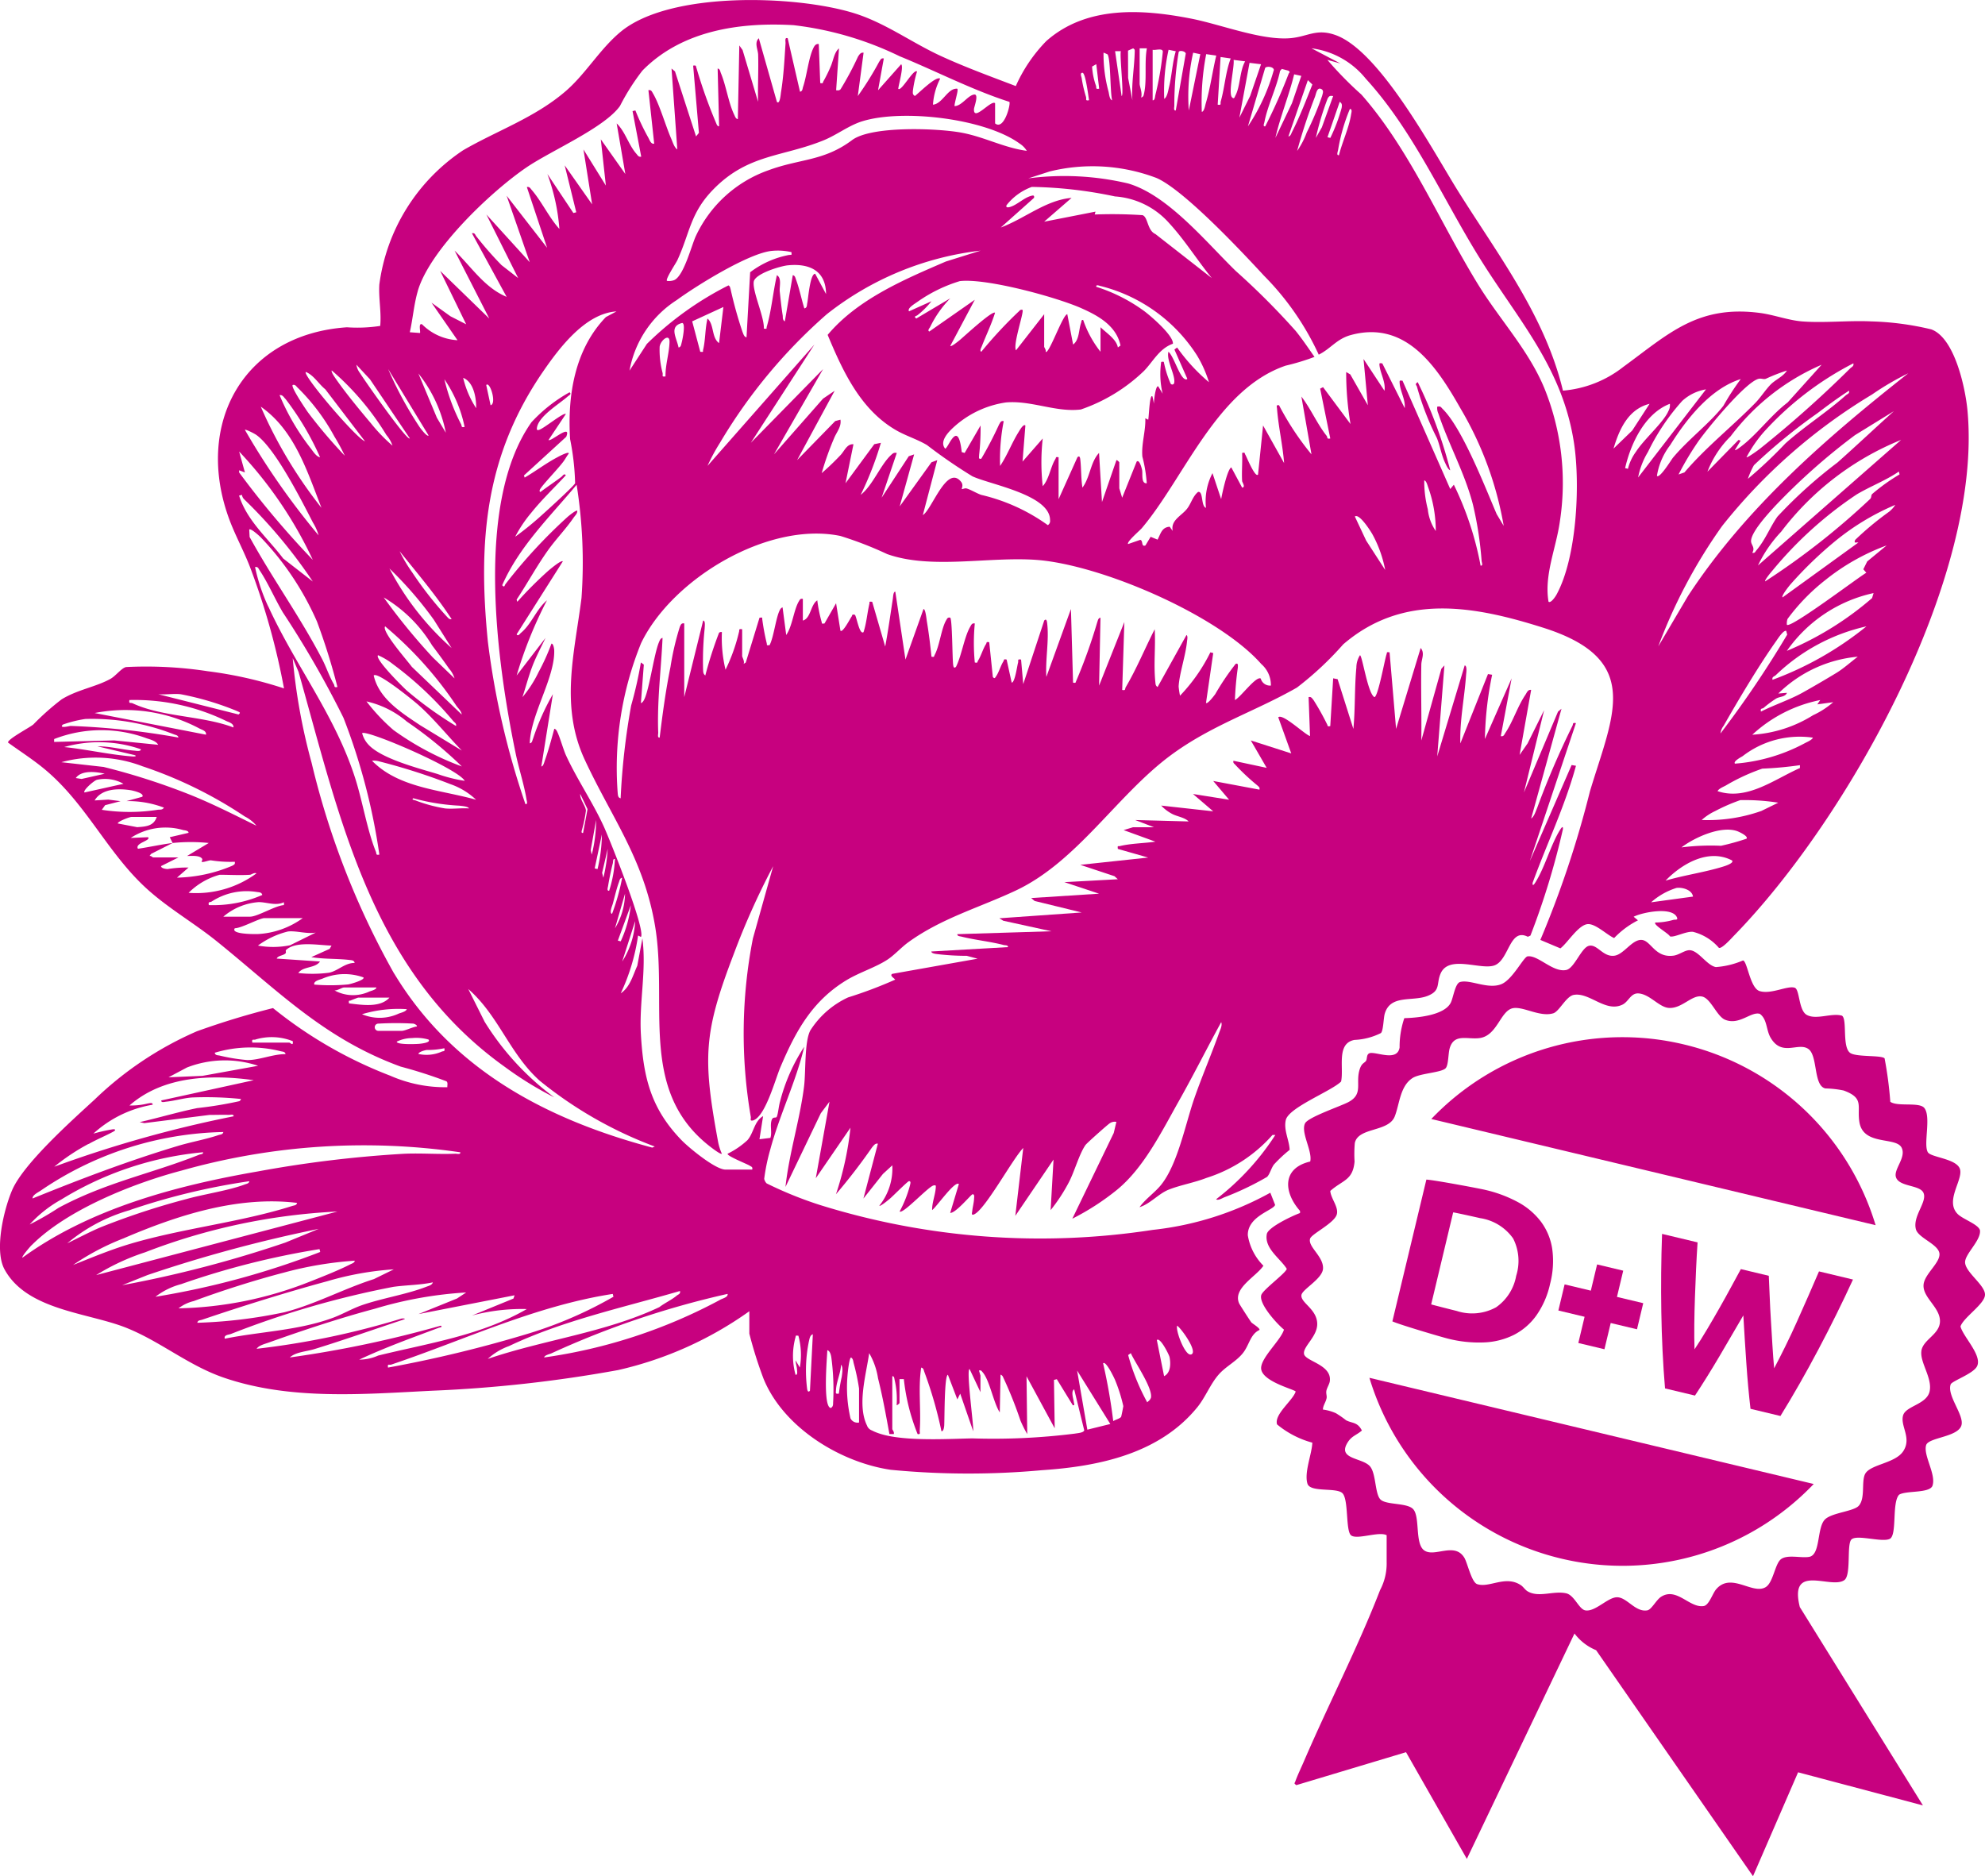 <svg xmlns="http://www.w3.org/2000/svg" xmlns:xlink="http://www.w3.org/1999/xlink" width="114.471" height="108.209" viewBox="0 0 114.471 108.209">
  <defs>
    <clipPath id="clip-path">
      <path id="Pfad_1252" data-name="Pfad 1252" d="M0,0H114.471V-108.209H0Z" fill="#c7017f"/>
    </clipPath>
  </defs>
  <g id="Gruppe_807" data-name="Gruppe 807" transform="translate(0 108.209)">
    <g id="Gruppe_803" data-name="Gruppe 803" clip-path="url(#clip-path)">
      <g id="Gruppe_796" data-name="Gruppe 796" transform="translate(72.159 -31.945)">
        <path id="Pfad_1245" data-name="Pfad 1245" d="M0,0C-.07-.09-.668-1.017-.7-1.09-1.085-1.962.282-2.635.7-3.263A3.214,3.214,0,0,1-.2-5.018C-.221-6.13,1.314-6.471,1.373-6.775l-.275-.7A17.959,17.959,0,0,1-5.679-5.331,42.665,42.665,0,0,1-24.926-6.783a22.328,22.328,0,0,1-3.022-1.229.535.535,0,0,1-.141-.262,11.242,11.242,0,0,1,.352-1.7c.539-2.006,1.482-3.9,1.957-5.918a10.477,10.477,0,0,0-1.392,3.149c-.076.251-.112.694-.188.881-.044.106-.2-.01-.28.153-.142.306.019.75-.092,1.073l-.63.077.209-1.332c-.512.286-.54.978-.905,1.388a4.74,4.74,0,0,1-1.138.779c-.082.12,1.14.6,1.269.689.1.068.182.064.148.227h-1.542c-.585,0-2.111-1.258-2.544-1.706-1.755-1.818-2.191-3.6-2.334-6.083-.109-1.871.33-3.7.085-5.545l-.294,1.579c-.254.551-.421,1.238-.954,1.588a11.7,11.7,0,0,0,1-3.334l.165.084c.287-.413-1.8-5.627-2.151-6.391-.648-1.41-1.529-2.688-2.17-4.08-.169-.369-.391-1.195-.553-1.447-.022-.034-.1-.109-.124-.083-.166.6-.333,1.242-.546,1.83-.035.1-.088.336-.2.336l.665-4.166a13.723,13.723,0,0,0-1.143,2.565c-.047.1-.044.246-.189.268.047-1.664,1.453-3.775,1.41-5.362,0-.065-.044-.4-.16-.387A12.6,12.6,0,0,1-41.1-37.5a6.811,6.811,0,0,1-.93,1.444c.2-.612.366-1.254.6-1.855.211-.535.485-1.043.73-1.561l-1.665,2.166a24.294,24.294,0,0,1,1.748-4.333c-.614.51-.88,1.361-1.5,1.875-.066.055-.167.219-.25.084l2.666-4.209c-.1-.084-.715.441-.835.54a22.781,22.781,0,0,0-1.791,1.793l-.04-.124c.622-.94,1.158-1.934,1.814-2.853.459-.643,1.031-1.227,1.467-1.867.086-.126.23-.243.218-.406-.059-.059-.463.272-.539.335a29.857,29.857,0,0,0-3.6,3.892c-.049.056-.056.239-.191.066.99-2.249,2.746-3.937,4.292-5.793a28.631,28.631,0,0,1,.281,6.531c-.4,3.167-1.255,6.225.189,9.333,1.552,3.34,3.383,5.687,4.045,9.538.774,4.5-.964,9.445,3.071,12.681.1.081.719.57.789.5a3.151,3.151,0,0,1-.225-.732c-.885-4.8-.828-6.25.912-10.788a42.846,42.846,0,0,1,2.272-5.063l-1.168,4.166a28.439,28.439,0,0,0-.122,10.292c.021.117-.079.245.121.208.713-.2,1.288-2.373,1.588-3.079.883-2.079,1.831-3.815,3.816-5.018.727-.44,1.657-.728,2.334-1.166.418-.269.816-.722,1.23-1.021,1.923-1.39,4.091-1.991,6.189-2.977,3.556-1.672,5.842-5.512,8.944-7.807,2.35-1.737,4.835-2.509,7.272-3.9A18.6,18.6,0,0,0,5.3-39.1c3.454-2.974,7.553-2.225,11.544-.958,5.784,1.835,4.007,5.03,2.685,9.438a58.445,58.445,0,0,1-2.859,8.566l1.155.487c.415-.308,1.052-1.386,1.6-1.4.454-.008,1.088.624,1.5.805a5.079,5.079,0,0,1,1.374-1.022l-.249-.207c.5-.258,2.235-.6,2.5.042.069.168-.112.113-.195.135a3.913,3.913,0,0,1-1.054.156c-.148.122.8.657.836.794.22.1.924-.3,1.335-.257a2.9,2.9,0,0,1,1.494.924c.166.076.741-.57.878-.711,6.568-6.736,14.359-20.7,13.456-30.293-.12-1.275-.732-4.17-2.084-4.666a16.607,16.607,0,0,0-3.457-.46c-1.3-.063-2.717.1-4,0-.79-.065-1.627-.383-2.429-.488-3.59-.47-5.26,1.2-7.872,3.108a6.487,6.487,0,0,1-3.485,1.373c-1.03-4.307-3.745-7.825-6.043-11.5-1.446-2.312-4.513-8.1-7.075-9.009-1.108-.393-1.6.095-2.6.181-1.655.142-4.009-.791-5.707-1.125-2.846-.56-6.056-.76-8.373,1.295A8.863,8.863,0,0,0-13.58-71.3c-1.452-.554-2.926-1.091-4.338-1.742-1.708-.788-3.212-1.919-5.027-2.474-3.37-1.031-10.58-1.264-13.419,1.083-1.2.993-2.008,2.419-3.165,3.419-1.769,1.531-3.961,2.28-5.919,3.414a11.034,11.034,0,0,0-4.836,7.749c-.048.8.126,1.586.051,2.384a8.663,8.663,0,0,1-1.921.079c-6,.409-8.82,5.606-6.774,11.1.347.931.852,1.841,1.21,2.791a40.464,40.464,0,0,1,1.937,6.937,23.372,23.372,0,0,0-4.385-.989,23.537,23.537,0,0,0-4.722-.243c-.267.06-.593.509-.9.681-.844.469-1.9.618-2.818,1.183a14.857,14.857,0,0,0-1.633,1.45c-.235.19-1.5.854-1.456,1.042.708.512,1.45.985,2.122,1.545,2.425,2.019,3.635,4.886,5.96,6.958,1.225,1.092,2.681,1.93,3.957,2.96,3.532,2.849,6.171,5.608,10.607,7.227a26.326,26.326,0,0,1,2.636.846c.1.082.039.228.052.341a7.859,7.859,0,0,1-3.293-.664,24.945,24.945,0,0,1-6.761-3.9A45.7,45.7,0,0,0-60.8-16.787a19.884,19.884,0,0,0-5.9,3.938c-1.32,1.214-4.109,3.7-4.764,5.236-.48,1.127-1.031,3.456-.438,4.552,1.292,2.386,4.845,2.5,7.036,3.382,1.974.792,3.578,2.175,5.625,2.875,3.834,1.311,8.032.948,12,.75A77.514,77.514,0,0,0-36.512,2.754,21.057,21.057,0,0,0-28.946-.639V.653a24.158,24.158,0,0,0,.819,2.6c1.144,2.81,4.408,4.82,7.331,5.253a46.562,46.562,0,0,0,8.725.023C-8.782,8.31-5.294,7.58-3.113,4.9c.474-.582.757-1.359,1.255-1.912.41-.456.985-.727,1.373-1.21C-.114,1.317-.061.688.471.443.526.341.054.07,0,0M23.057-24.224a3.98,3.98,0,0,1,1.465-.829c.34-.048.9.112.951.5Zm4.15-2.058c-1.058.328-2.246.493-3.317.808.947-.975,2.474-1.871,3.833-1.165.145.157-.447.336-.516.357m1.35-1.609a13.7,13.7,0,0,1-1.469.407,13.568,13.568,0,0,0-2.281.093c.759-.576,2.29-1.274,3.226-.933.087.032.657.291.524.433m.854-1.6a9.28,9.28,0,0,1-3.438.52,3.179,3.179,0,0,1,.777-.514,10.529,10.529,0,0,1,1.451-.632,12.511,12.511,0,0,1,2.189.148Zm-2.52-1.147c.068-.14.329-.244.47-.32a11.466,11.466,0,0,1,2.108-.975,21.2,21.2,0,0,0,2.171-.2v.165c-1.481.651-3.054,1.9-4.749,1.334m1.93-14.434c.015-.523.983-1.568,1.36-1.983a36.321,36.321,0,0,1,4.634-4.117l2.242-1.382c-1.088.978-2.156,1.986-3.249,2.959a26.546,26.546,0,0,0-3.463,3.12c-.414.577-.7,1.346-1.218,1.949-.075.087-.082.175-.236.138.187-.311-.077-.448-.07-.684m1.484,5.724c.09-.126.377-.571.542-.539l.058.221a59.8,59.8,0,0,1-3.847,5.7.877.877,0,0,1,.182-.442c.852-1.5,2.071-3.544,3.065-4.936M31.92-33.4a10.15,10.15,0,0,1-4.029,1.179c-.114-.134.355-.377.443-.431a5.376,5.376,0,0,1,4.056-1.068c-.068.141-.33.244-.47.32m.472-1.611a7.44,7.44,0,0,1-3.5,1.122,8.1,8.1,0,0,1,3.917-2l-.166.249.916-.125a4.895,4.895,0,0,1-1.165.752m1.376-2.458c-.6.366-1.391.828-2,1.167-.724.4-1.628.7-2.377,1.081-.055-.217.075-.147.156-.217a6.069,6.069,0,0,1,.718-.534c.214-.125.525-.087.625-.332l-.5.041a7.5,7.5,0,0,1,4.583-2.124c-.377.285-.812.675-1.206.918m-3.71.414c-.044-.178.1-.186.189-.268a11,11,0,0,1,5.227-2.814,19.044,19.044,0,0,1-5.416,3.082M35.8-41.77a18.222,18.222,0,0,1-4.914,3.045,8.215,8.215,0,0,1,5-3.333Zm-.281-2.113-.224.452.174.2c-.432.241-4.377,3.232-4.582,3a.783.783,0,0,1,.038-.336A11.563,11.563,0,0,1,33.1-42.806a12.5,12.5,0,0,1,3.539-2Zm1.285-2.883a17.581,17.581,0,0,0-1.96,1.623.18.18,0,0,0-.04.168h.208l-4.375,3.166c-.083-.089.371-.649.457-.751a22.619,22.619,0,0,1,2.586-2.5,14.17,14.17,0,0,1,3.457-2.085,1.542,1.542,0,0,1-.333.375m-1-1c-.074.078-.023.191-.118.286a42.4,42.4,0,0,1-6.05,4.75c-.057-.06.349-.543.418-.622a22.338,22.338,0,0,1,4.859-4.392c.784-.467,1.672-.8,2.432-1.319l.04.165a10.946,10.946,0,0,0-1.581,1.132m-6.585,4.12A7.572,7.572,0,0,1,30.559-45.6a16.385,16.385,0,0,1,6.915-5.293Zm6.59-9.869a16.08,16.08,0,0,1,2.077-1.215c-4.738,3.737-9.366,7.754-12.7,12.841l-1.715,2.909a30.068,30.068,0,0,1,3.682-6.943,32.2,32.2,0,0,1,8.658-7.592m-6.828,4.089a32.431,32.431,0,0,1,3.663-3c.594-.452,1.2-.9,1.824-1.3.043.178-.1.186-.189.268-1.068.961-2.379,1.789-3.478,2.772a26.271,26.271,0,0,1-2.165,2.043,4.623,4.623,0,0,1,.345-.779m5.563-5.6A64.941,64.941,0,0,1,29.3-50.357c-.089.068-.7.511-.743.465a7.569,7.569,0,0,1,1-1.456,18.1,18.1,0,0,1,5.164-3.961c.038.164-.084.2-.174.284m-1.659-.2-1.954,2.17c-.87.665-1.555,1.57-2.378,2.289-.081.071-.608.515-.668.457l.333-.542-.123-.04-1.793,1.832A5.784,5.784,0,0,1,27.642-51.1a13.015,13.015,0,0,1,5.248-4.127m-3.232.817a10.085,10.085,0,0,1,1.232-.483c-.208.339-.65.523-.92.787-.3.3-.607.78-.911,1.089-1.339,1.365-2.842,2.545-4.08,4l-.339.118A16.879,16.879,0,0,1,25.774-50.8c.525-.746,2.7-3.4,3.473-3.614.154-.042.289.042.411,0m-1.434.017a15.029,15.029,0,0,0-1,1.539c-.793,1.018-2.029,1.935-2.913,3-.081.1-.765,1.215-.918,1.039a3.908,3.908,0,0,1,.766-1.775c.942-1.508,2.326-3.262,4.068-3.807M24.85-53.14a2.682,2.682,0,0,1,1.373-.668l-3.916,5.083a4.466,4.466,0,0,1,.569-1.473A12.592,12.592,0,0,1,24.85-53.14m-.807.61c-.309.668-1.391,1.591-1.854,2.313a2.782,2.782,0,0,0-.467.992l-.164-.04c.326-1.428,1.141-3.156,2.581-3.71a.691.691,0,0,1-.1.445m-1.07-.445-1,1.541L20.89-50.392c.328-1.113.852-2.28,2.083-2.583M-36.279-20.807l.749-2.333a4.752,4.752,0,0,1-.749,2.333m-.085-1.167-.165-.04.749-2.042a6.68,6.68,0,0,1-.584,2.082m-.331-.749.581-2a3.988,3.988,0,0,1-.581,2m.415-2.917a12.409,12.409,0,0,1-.584,2.083c-.174-.052.013-.47.044-.583.1-.369.223-.894.35-1.232.04-.106.049-.245.19-.268m-.539-.833c.024-.1-.006-.271.122-.25a7.046,7.046,0,0,1-.333,1.832c-.15.02-.077-.182-.062-.27.063-.4.172-.924.273-1.312m-.295-.834a9.074,9.074,0,0,1-.25,1.666l-.072-.28ZM-37.7-26.14l-.164-.04.414-1.96a8.9,8.9,0,0,1-.25,2m-.083-2.833a8.19,8.19,0,0,1-.251,2l-.058-.267Zm-.494-.625-.257,1.374c-.156.019-.057-.165-.044-.253a7.263,7.263,0,0,0,.208-1.035c-.018-.278-.355-.642-.328-.961Zm1.058-28.379c-1.8,1.865-2.222,4.526-2.063,7.043a14.582,14.582,0,0,1,.289,2.541c-.077.169-1.6,1.552-1.872,1.794a17.662,17.662,0,0,1-1.584,1.291,7.51,7.51,0,0,1,.919-1.373c.613-.765,1.333-1.45,2-2.169-.088-.14-.183.033-.249.084-.4.306-.812.572-1.209.874-.062.013-.057-.087-.041-.124.116-.258,1.121-1.273,1.4-1.683.091-.132.167-.274.265-.4.055-.17-.584.167-.639.2-.657.344-1.262.807-1.9,1.18l-.041-.123,2.438-2.23c.321-.8-.89.305-1.022.186l1-1.5c-.131-.109-1.262.834-1.543.914-.124.036-.141-.007-.124-.123.1-.672,1.3-1.376,1.778-1.806.065-.059.243-.133.1-.236a8.759,8.759,0,0,0-2.193,1.725c-3.286,4.65-2,13.843-.907,19.126.177.848.491,1.806.621,2.63.014.089.088.29-.062.27a46.1,46.1,0,0,1-2.167-9.376c-.575-5.79-.165-10.7,3.181-15.568.951-1.384,2.447-3.362,4.235-3.473Zm-6.9,3.919c.214-.238.619,1.087.251,1.166ZM1.139-36.725a.554.554,0,0,1-.594-.405c-.273-.16-1.175,1.1-1.489,1.239a18.024,18.024,0,0,1,.169-1.873c0-.1.037-.278-.127-.21a14.64,14.64,0,0,0-1.175,1.742c-.059.081-.448.6-.534.507l.417-2.874-.166-.041a9.957,9.957,0,0,1-1.75,2.5,4.6,4.6,0,0,1-.08-.53c.04-.735.41-1.8.484-2.606.01-.1.059-.3-.03-.364l-1.667,3c-.12-.078-.116-.159-.129-.285-.109-1.056.022-2.009-.038-3.047-.562,1.1-1.037,2.266-1.667,3.336-.064.108.014.21-.207.164l.124-3.917-1.457,3.668.081-3.917c-.141.023-.148.163-.189.268A30.8,30.8,0,0,1-10.092-37c-.053.1,0,.142-.186.107L-10.4-41.14l-1.417,3.915c-.067-1.01.17-2.119.042-3.126-.015-.115-.05-.248-.166-.124l-1.21,3.667-.125-1.416c-.239-.04-.137.053-.177.193-.05.176-.179,1.137-.364,1.138l-.292-1.331c-.195-.042-.134.025-.187.107-.153.239-.249.6-.408.84-.067.1-.1.189-.2.054l-.208-2c-.195-.041-.133.028-.185.108-.174.267-.287.682-.46.952-.053.082.008.149-.187.107a11.735,11.735,0,0,1,0-2.249c-.162-.032-.2.075-.266.191-.344.593-.493,1.663-.818,2.308-.122.117-.15-.007-.165-.123-.049-.382-.049-2.6-.167-2.71-.146-.029-.169.037-.232.143-.285.481-.38,1.476-.665,2-.053.1,0,.14-.186.106-.068-.675-.152-1.359-.264-2.028-.023-.135-.076-.723-.195-.721l-1.04,2.915-.586-3.916c-.12-.005-.126.3-.141.4-.143.924-.271,1.849-.442,2.767l-.75-2.583c-.22-.021-.135,0-.164.124-.125.537-.163,1.1-.336,1.626-.239.18-.4-.912-.5-1-.192-.048-.137.039-.19.106-.076.1-.509.952-.642.81l-.251-1.582-.668,1.166c-.2.027-.131,0-.173-.116a8.679,8.679,0,0,1-.243-1.217c-.389.251-.37,1.037-.832,1.167v-1.251c-.147-.028-.168.037-.232.144-.294.494-.372,1.432-.727,1.939l-.209-1.583c-.017-.026-.1.043-.125.083-.255.393-.368,1.59-.625,2.084-.216.024-.132,0-.168-.121a12.877,12.877,0,0,1-.25-1.336c-.025-.136.055-.144-.163-.126l-.792,2.584-.125.083c.071-.157-.084-.383-.084-.459v-1.541c-.232-.039-.141.047-.189.182a10.275,10.275,0,0,1-.77,2.151,7.773,7.773,0,0,1-.209-2.166.164.164,0,0,0-.167.04,22.774,22.774,0,0,0-.79,2.459c-.139-.1-.119-.228-.13-.37a17.97,17.97,0,0,1,.092-2.334c0-.1.058-.462-.087-.462L-32.7-36.058v-4.25c-.171-.031-.2.079-.256.2a15.715,15.715,0,0,0-.536,2.3c-.274,1.349-.459,2.717-.625,4.083-.146.02-.079-.189-.083-.29-.073-1.8.169-3.661.249-5.459-.123.021-.164.15-.207.25-.306.715-.583,2.988-.917,3.417-.028.036-.1.112-.124.083l.168-2.208-.169-.126a23.065,23.065,0,0,1-.561,2.481,40.416,40.416,0,0,0-.607,5.353c-.151-.031-.154-.164-.168-.289a19.13,19.13,0,0,1,1.348-8.658c1.794-3.723,7.339-7.04,11.491-6.182a21.007,21.007,0,0,1,2.7,1.046c2.533.9,5.827.137,8.585.333,3.724.266,10.5,3.18,12.991,6.01a1.605,1.605,0,0,1,.552,1.239M-12.72-64.96c-.4.112-.8.523-1.2.635-.1.028-.256.05-.191-.108a3.274,3.274,0,0,1,1.456-1.051,24.809,24.809,0,0,1,4.794.549,4.6,4.6,0,0,1,3.126,1.541c.9.979,1.62,2.137,2.457,3.168l-3.251-2.54c-.476-.207-.42-.981-.745-1.089a26.854,26.854,0,0,0-2.754-.038l.044-.165-2.961.581,1.583-1.374c-1.484.126-2.7,1.194-4.083,1.708l1.916-1.709c.033-.172-.068-.142-.191-.108m9.025,10.527c.018.055-.076.061-.123.04-.335-.148-.651-1.328-.959-1.582-.133.5.414,1.348.333,1.79a.113.113,0,0,1-.209.043,5.864,5.864,0,0,1-.366-1.133c-.043-.116.029-.144-.175-.117a4.85,4.85,0,0,0,.082,1.833l-.25-.416c-.149-.111-.265.853-.25,1l-.083-.416c-.173-.235-.211,1.273-.25,1.334l-.166-.084c.029.739-.234,1.47-.17,2.212a8.327,8.327,0,0,1,.253,1.538c-.342.027-.222-.551-.269-.772-.014-.063-.148-.632-.313-.477l-.836,2.082-.165-.541v-1.5c0-.016-.135-.149-.166-.125l-.833,2.416-.169-2.833c-.5.526-.514,1.413-.958,2-.086-.528-.062-1.1-.124-1.627-.014-.117-.048-.237-.166-.122l-1.085,2.416v-2.417c-.193-.038-.133.02-.187.107-.278.444-.361,1.165-.728,1.56a12.456,12.456,0,0,1,0-2.75l-1.165,1.333.165-2.083c-.117-.117-.349.311-.4.391-.38.609-.652,1.344-1.059,1.942a11.516,11.516,0,0,1,.209-2.582c-.173-.037-.194.083-.267.191a21.313,21.313,0,0,1-1.026,1.974c-.185.035-.12-.083-.126-.209a13.216,13.216,0,0,0,.084-1.707l-.917,1.583-.169-.048c-.215-1.978-.774-.212-.955-.2-.341-.4.159-.93.458-1.208a5.683,5.683,0,0,1,3.044-1.456c1.467-.129,2.889.583,4.323.406A9.846,9.846,0,0,0-6.2-54.859c.527-.531.884-1.3,1.68-1.58.044-.471-1.287-1.612-1.678-1.9a9.59,9.59,0,0,0-2.742-1.384c-.019-.156.164-.057.252-.044a9.27,9.27,0,0,1,5.567,4.017,6.9,6.9,0,0,1,.68,1.529,10.606,10.606,0,0,1-1.835-2l-.157.116Zm-6.11-4.057c.987.436,2.024,1.014,2.264,2.154l-.153.111c-.082-.476-.662-.833-1-1.167v1.417a6.217,6.217,0,0,1-1-1.833c-.112-.025-.094.086-.122.167-.142.409-.093.975-.459,1.249l-.335-1.75c-.261.011-1.069,2.357-1.249,2.167.038-.109-.084-.246-.084-.292v-1.875l-1.625,2.083c-.193-.329.477-2.221.375-2.333-.145-.037-.167.06-.251.124a25.183,25.183,0,0,0-2.125,2.292c-.11-.054-.006-.227.026-.308.251-.645.56-1.278.766-1.941-.15-.15-1.834,1.412-2.043,1.581-.081.065-.478.394-.54.334l1.416-2.666-2.625,1.833c-.124-.064.024-.2.057-.277a6.282,6.282,0,0,1,1.152-1.638l-1.959,1.165c-.179-.136.009-.138.066-.19a4.914,4.914,0,0,0,.81-.808l-1.293.582c-.125-.169.308-.421.467-.534a8.494,8.494,0,0,1,2.46-1.207c1.516-.181,5.542.914,7.006,1.56m-7.805-2.693c-2.427,1.044-5.1,2.182-6.822,4.233.877,2.1,1.888,4.3,3.931,5.489.575.336,1.227.526,1.8.868a29.743,29.743,0,0,0,2.617,1.8c1.031.48,4.485,1.066,4.478,2.531a.283.283,0,0,1-.129.286,10.75,10.75,0,0,0-3.837-1.745c-.267-.089-.635-.32-.864-.375-.088-.021-.235.061-.258.038s.11-.223-.04-.413c-.82-1.042-1.69,1.615-2.209,1.914l.832-3.167-.335.123-1.831,2.544.832-3-.309.107-1.566,2.392.875-2.582c-.172-.031-.22.019-.334.123-.6.551-1.062,1.764-1.748,2.293a19.16,19.16,0,0,0,1.166-3l-.381.078L-23.4-48.392l.458-2.249c-.382-.033-.524.4-.747.626a14.587,14.587,0,0,1-1.085,1.04,16.956,16.956,0,0,1,.709-2c.141-.359.44-.668.373-1.084l-.3.079-2.2,2.254,2.166-4-.67.454-2.829,3.213,2.832-4.917-4.166,4.249,3.666-5.666-6.166,7a11,11,0,0,1,.715-1.326,30.5,30.5,0,0,1,6.163-7.421,17.551,17.551,0,0,1,8.872-3.669Zm-14.168,5.208-.466-1.755,1.8-.828-.251,2.082c-.439-.313-.278-1.08-.665-1.416-.142.573-.115,1.228-.252,1.792-.031.125.059.146-.164.125m6.624-4.5c-.3,0-.4,1.446-.459,1.706-.026.119,0,.258-.165.292-.164-.523-.286-1.142-.476-1.649-.04-.1-.054-.245-.191-.267l-.459,2.666c-.153-.1-.1-.236-.127-.373-.067-.413-.118-.913-.164-1.336-.033-.3.128-.786-.166-.957-.219.94-.313,2.046-.582,2.962-.036.122.046.144-.169.121.029-.675-.662-2.135-.585-2.7.062-.469,1.546-.911,1.97-.952,1.23-.121,2.192.3,2.2,1.656Zm-1.5-1.086a5.33,5.33,0,0,0-2.249,1l-.21,3.755c-.147-.034-.178-.194-.23-.311a23.874,23.874,0,0,1-.69-2.477c-.028-.086-.025-.155-.121-.21a18.631,18.631,0,0,0-4.706,3.376l-1,1.539a6.117,6.117,0,0,1,2.723-4.068c1.142-.834,4.172-2.719,5.5-2.839a3.478,3.478,0,0,1,1.115.074c.021.221,0,.135-.125.165M-32.849-56.5c-.031.112-.036.254-.179.278-.107-.551-.578-1.221.208-1.414.215.018.017.969-.029,1.136m-1.1,1.743a5.118,5.118,0,0,1-.169-1.511c.052-.374.585-.8.569-.271-.019.662-.243,1.318-.232,1.984-.25.04-.134-.06-.168-.2M6.625-45.086l-.652-1.388c.255-.2.912.847,1.014,1.027a6.985,6.985,0,0,1,.735,2.055Zm3.555-1.805a6.437,6.437,0,0,1-.206-1.667c.125.019.185.285.228.4a7.412,7.412,0,0,1,.437,2.52,2.7,2.7,0,0,1-.459-1.249M6.6-71.728c2.709,2.958,4.409,6.846,6.506,10.245,2.244,3.639,4.855,6.393,5.512,10.823.352,2.375.155,6.549-1.015,8.69-.054.1-.321.511-.461.412-.265-1.543.44-3.092.654-4.637a14.543,14.543,0,0,0-.891-7.67c-.91-2.2-2.557-3.942-3.8-5.951C10.892-63.4,9.143-67.641,6.349-70.811a20.714,20.714,0,0,1-1.96-2l.75.208-1.666-.875A4.8,4.8,0,0,1,6.6-71.728M4.405-70.585c.1-.16.133-.161.317-.14L4.07-68.92l-.347.61a15.849,15.849,0,0,1,.682-2.275M3.2-68.627a4.629,4.629,0,0,1-.556,1.068,31.991,31.991,0,0,1,1.02-3.1c.072-.171.114-.579.353-.479.192.079.1.265.07.4A17.057,17.057,0,0,1,3.2-68.627m1.9-1.765c.148.1.133.195.111.352a9.812,9.812,0,0,1-.653,1.73l-.164-.04Zm-.1,2.814a10.582,10.582,0,0,1,.686-2.4c.16-.008.08.239.069.316-.113.756-.514,1.6-.7,2.349-.153.019-.072-.178-.06-.268M3.523-71.389c-.366.919-.729,1.863-1.177,2.745-.049.1-.078.23-.206.251l1.123-3.249Zm-1.05-.588.412.09-.539,1.576-.956,2c.284-1.243.785-2.44,1.083-3.667m-.714-.311.381.1c.135.1.044.1.014.18A31.149,31.149,0,0,1,.805-68.977c-.155.02-.062-.168-.046-.253.183-.949.7-1.971.9-2.941Zm-.466.086A11.285,11.285,0,0,1-.194-68.976L.8-72.345c.084-.122.53-.073.5.143m-.737-.357-.628,1.83-.622,1.252.586-3.163Zm-1.583-.251.666.084c-.32.56-.28,1.459-.564,1.977-.042.077-.061.22-.185.106-.25-.232.145-1.769.083-2.167m-.75-.166.583.084c-.3.792-.343,1.663-.573,2.473-.039.14.063.232-.177.192Zm-.83-.165.58.082c-.22.913-.34,1.866-.608,2.768-.039.131-.081.442-.225.481a14.454,14.454,0,0,1,.253-3.331m-.752-.084.411.088-.662,3.244a11.413,11.413,0,0,1,.251-3.332m-.426.047-.577,3.285c-.145.019-.079-.19-.083-.291a18.477,18.477,0,0,1,.251-3.071c.018-.123.375-.07.409.077m-.992-.215.416.084c-.2.674-.223,1.385-.39,2.068-.048.2-.1.567-.276.681a11,11,0,0,1,.25-2.833m-.918,0c.134.049.6-.129.585.124a17.5,17.5,0,0,1-.429,2.49c-.024.1-.023.313-.156.3Zm-.75-.083h.417c-.157.825.025,1.906-.184,2.691a.178.178,0,0,1-.149.143c.09-.247-.084-.635-.084-.792Zm-.374,0c.084.063.093.068.091.17-.02.943-.2,1.881-.134,2.827l-.248-1.292-.006-1.573Zm-.709.164c-.083.217.195,2.586.042,2.585l-.375-2.585Zm-1,.084a2.329,2.329,0,0,1,.232.1c.185.266.144,2.19.266,2.648-.153-.04-.175-.363-.209-.5a8.2,8.2,0,0,1-.289-2.251m-.418.667.167,1.415c-.238.044-.137-.057-.188-.183a3.911,3.911,0,0,1-.22-1.093Zm-.792.5c.173.008.339,1.366.375,1.581-.244.042-.135-.058-.176-.194a7.463,7.463,0,0,1-.25-1.089c-.007-.058-.12-.306.051-.3m-1.892,5.69a10.38,10.38,0,0,1,6.158.377c1.584.691,4.9,4.231,6.2,5.638A15.852,15.852,0,0,1,3.89-55.809c.686-.34,1.028-.9,1.831-1.126,3.209-.889,4.995,1.85,6.349,4.237a19.9,19.9,0,0,1,2.487,6.764l-.406-.678c-.658-1.537-1.977-4.941-3.108-6.059-.111-.109-.111-.179-.32-.137a.743.743,0,0,0,.065.392c.581,1.761,1.522,3.42,1.995,5.256a20.764,20.764,0,0,1,.5,3.251c.008.092.1.284-.059.267a18.308,18.308,0,0,0-1.543-4.666l-.207.249L8.721-54.308c-.151-.007-.174-.042-.166.123.024.48.344.965.293,1.459L7.554-55.308c-.143-.005-.178-.046-.16.118.053.478.368.974.287,1.464L6.473-55.559l.249,2.667L5.709-54.67l-.236-.138a17.635,17.635,0,0,0,.249,3L4.139-53.935l-.167.086.584,2.873c-.218.053-.146-.07-.215-.157-.549-.694-.911-1.558-1.451-2.259l.582,3.334A16.238,16.238,0,0,1,1.6-52.891c-.183-.033-.125.073-.115.2.08,1.046.327,2.087.407,3.134L.68-51.725.389-48.892c-.172.195-.668-1.047-.73-1.142s.01-.148-.187-.108c.024.538-.032,1.087,0,1.625,0,.056.219.363,0,.375l-.625-1.166c-.229.109-.531,1.521-.584,1.833l-.5-1.5a3.517,3.517,0,0,0-.376,2c-.3-.089-.141-.983-.456-.916-.307.248-.4.666-.627.958-.321.422-.97.666-.834,1.292l-.175-.244c-.464.032-.517.408-.7.744l-.4-.163-.3.5c-.262.094-.113-.283-.3-.324l-.7.242c-.1-.121.679-.782.792-.916,2.471-2.931,4.314-8.011,8.295-9.373a13.2,13.2,0,0,0,1.664-.505c-.351-.5-.7-1.023-1.087-1.5A42.417,42.417,0,0,0-.9-60.64c-1.733-1.69-3.908-4.371-6.207-5.044a16.034,16.034,0,0,0-5.749-.293ZM-13.384-68a1.333,1.333,0,0,1,.439.435c-1.3-.171-2.446-.8-3.747-1.044-1.369-.26-5.213-.412-6.33.426-1.641,1.229-3.017,1.065-4.839,1.745a7.29,7.29,0,0,0-4.183,3.817c-.253.568-.689,2.277-1.237,2.513a.863.863,0,0,1-.415.044c-.1-.1.512-1.008.6-1.194.732-1.589.734-2.727,2.1-4.11,1.989-2.018,3.963-1.84,6.326-2.8.762-.308,1.454-.859,2.232-1.1,2.316-.72,7.05-.171,9.058,1.269m-34.687,8.52c.695-2.389,4.233-5.746,6.28-7.137,1.426-.968,4.487-2.278,5.381-3.536a12.756,12.756,0,0,1,1.294-2.04c2.269-2.312,5.6-2.8,8.711-2.621a18.966,18.966,0,0,1,6.124,1.794c2.117.863,4.148,1.929,6.328,2.63.086.121-.307,1.667-.825,1.242V-70.31c-.218-.224-1.26,1.1-1.217.333.007-.126.3-.873.008-.834-.366.049-.7.649-1.124.668-.041-.044.157-.72.167-.876.007-.128.014-.144-.126-.125-.479.065-.774.873-1.291.917a3.834,3.834,0,0,1,.416-1.5c-.236-.177-1.232.835-1.459,1-.133-.091-.119-.137-.117-.279a6.636,6.636,0,0,1,.242-1.135c-.208-.171-.9,1.176-1.083,1,.02-.249.327-1.284.166-1.417l-1.332,1.5.332-1.833c-.172-.037-.189.088-.268.189a18.064,18.064,0,0,1-1.231,1.978l.333-2.5c-.17-.029-.238.107-.32.222a17.876,17.876,0,0,1-1.009,1.889c-.092.083-.141.06-.254.055l.165-2.416c-.28.23-.328.708-.484,1.056a7.919,7.919,0,0,1-.411.836c-.053.082.008.149-.187.107l-.084-2.249c-.168-.025-.247.1-.311.23-.277.571-.378,1.6-.594,2.239-.037.109-.024.255-.177.281l-.71-3.084c-.188-.072-.118.192-.124.291-.062.935-.111,1.9-.262,2.823-.014.084-.061.742-.237.553L-28.4-74.059c-.274.264-.048.641-.038.954.026.9-.026,1.81-.005,2.712l-.892-2.982-.189-.268-.085,4.25c-.125-.021-.16-.153-.207-.25-.332-.684-.472-1.688-.77-2.4-.043-.1-.045-.246-.188-.269l.083,3.292c-.006.1-.1,0-.126-.042a28.793,28.793,0,0,1-1.169-3.251c-.058-.127.009-.2-.2-.165l.332,3.876-.165.207-1.214-3.75-.2-.166.333,4.666c-.177-.115-.261-.416-.347-.611-.331-.753-.667-1.961-1.053-2.614-.067-.114-.1-.225-.266-.191l.333,3.082c-.193.046-.27-.228-.347-.36a13.26,13.26,0,0,1-.738-1.556l-.163.04.5,2.626c-.157.033-.2-.077-.285-.172-.445-.509-.647-1.292-1.131-1.744l.5,2.917-1.415-2,.292,2.666-1.292-2.082.5,3.166-1.582-2.25.667,2.707-.166.042-1.5-2.249A11.679,11.679,0,0,1-39.9-63.06c-.59-.648-1.033-1.6-1.591-2.243-.082-.094-.128-.206-.285-.172l1.166,3.5-2.332-3,1.332,3.833-2.5-2.75,1.833,3.666-.96-.747a19.7,19.7,0,0,1-1.44-1.644c-.082-.085-.082-.236-.266-.192l2,3.666c-1.28-.531-2.039-1.742-3-2.666l2,3.917-2.832-2.75,1.5,3.082-.909-.464-1.091-.784,1.5,2.166a3.132,3.132,0,0,1-2.043-.916c-.236-.1-.073.449-.123.5l-.585-.044c.177-.783.235-1.6.46-2.373M-50.7-32.39a1.087,1.087,0,0,1,.417.041,35.2,35.2,0,0,1,4.1,1.311,4.094,4.094,0,0,1,1.479.9c-2.031-.579-4.452-.667-6-2.249m5.584,2.749c-.444-.032-.939.045-1.375,0A8.616,8.616,0,0,1-48.2-30.1c-.059-.023-.256-.038-.123-.125a12.2,12.2,0,0,0,2.655.428c.126.017.505.04.552.156m-.25-22c-.223.047-.144-.056-.207-.163a11.138,11.138,0,0,1-.959-2.586,7.53,7.53,0,0,1,1.166,2.749m-.083-2.832c.608.243.761,1.164.749,1.75a5.487,5.487,0,0,1-.749-1.75m-.085,19.417-2.875-2.748c-.222-.314-1.765-2.055-1.54-2.335a21.61,21.61,0,0,1,4.116,4.592c.109.144.287.312.3.491m-.916-16.251-.514-.86-1.068-2.556a7.9,7.9,0,0,1,1.582,3.416m.334,10.75c-.149.032-.2-.076-.293-.164a20.434,20.434,0,0,1-1.976-2.525,8.69,8.69,0,0,1-.731-1.227c1.031,1.28,2.1,2.54,3,3.916m-1.014.057,1.013,1.611A16.016,16.016,0,0,1-49.7-43.475,21.705,21.705,0,0,1-47.127-40.5m-.118,1.451c.33.439.673.9.984,1.35a1.516,1.516,0,0,1,.314.56L-47.2-38.347a35.941,35.941,0,0,1-2.831-3.46,8.043,8.043,0,0,1,2.785,2.756M-49.5-37.959a20.066,20.066,0,0,1,3.474,3.276c.079.094.2.136.166.292a21.723,21.723,0,0,1-2.834-2.04c-.209-.188-1.872-1.833-1.665-2.043a3.787,3.787,0,0,1,.859.515m1.475,2.359c.9.8,1.661,1.763,2.5,2.625l-2.41-1.465c-1.079-.723-2.373-1.526-2.673-2.867.229-.238,2.317,1.468,2.584,1.707m-.691.941a23.582,23.582,0,0,1,3.19,2.6,16.378,16.378,0,0,1-3.944-2.1,11.067,11.067,0,0,1-1.556-1.652,5.444,5.444,0,0,1,2.31,1.148m3.357,3.434a8.429,8.429,0,0,1-1.564-.393c-1.094-.331-3.227-.877-3.981-1.686a1.5,1.5,0,0,1-.372-.67c.241-.224,5.5,2.026,5.917,2.749m-2.084-19.918c-.088.094-.447-.389-.5-.458a21.163,21.163,0,0,1-1.833-3.374Zm-3.382-3.242,2.3,3.41c-.159.175-2.706-3.481-2.867-3.757a1.052,1.052,0,0,1-.215-.493Zm-2.2-.507a15.673,15.673,0,0,1,3.15,3.724,1.8,1.8,0,0,1,.348.61,9.716,9.716,0,0,1-1.247-1.294c-.626-.741-1.4-1.679-1.953-2.464-.068-.1-.367-.5-.3-.576m-1.5.084c.453.176.75.7,1.126,1l2.29,3c-.485-.147-3.611-3.82-3.416-4m-.75.75c.157-.036.2.088.292.166a11.87,11.87,0,0,1,2.109,2.808,11.266,11.266,0,0,1,.6,1.109A28.306,28.306,0,0,1-54.4-52.482c-.131-.185-.993-1.458-.882-1.576m-.42.794a16.43,16.43,0,0,1,2,3.371c-.213-.026-.406-.343-.534-.506a13.315,13.315,0,0,1-1.8-3.075c.166-.031.235.11.33.21m2.086,6.289a26.221,26.221,0,0,1-3.5-5.834c1.946,1.355,2.673,3.718,3.5,5.834m-3.805-4.237c1.1.718,2.663,3.829,3.32,5.1a2.8,2.8,0,0,1,.318.723,42.653,42.653,0,0,1-4.249-6.083c.053-.044.525.206.611.262m-.944.987a23.65,23.65,0,0,1,4.249,6.25,51.045,51.045,0,0,1-4.249-5.043v-.124l.334.124Zm.164,2.5a.423.423,0,0,0,.122.251,29.038,29.038,0,0,1,3.963,4.748l-1.71-1.331c-.887-1.174-2.089-2.177-2.541-3.626Zm.441,2.436-.022-.436c.092-.087.583.368.669.455a16.693,16.693,0,0,1,3.236,4.848A36.891,36.891,0,0,1-52.7-36.642c-.222.047-.144-.055-.207-.163-.267-.454-.43-.97-.664-1.423-1.259-2.432-2.877-4.664-4.19-7.06m1.073,4.01a10.448,10.448,0,0,1-.762-2.28c.172-.035.194.085.266.192.462.684.891,1.67,1.333,2.417a56.522,56.522,0,0,1,3.5,6.085,35.727,35.727,0,0,1,2.069,7.89c-.213.038-.15-.033-.2-.167-.506-1.248-.767-2.9-1.191-4.23-1.161-3.64-3.46-6.515-5.01-9.907m-5.054,5.054a16.7,16.7,0,0,1,3.269.979c.094.054.226.064.064.188l-4.625-1.167c.414.033.887-.046,1.292,0m-2.958.334a12.062,12.062,0,0,1,5.582,1.209c.16.075.443.144.417.373-1.8-.685-4.085-.59-5.817-1.394-.117-.055-.227.05-.182-.188m4.057,1.651c.146.076.389.13.359.348L-66.7-35.14a9.107,9.107,0,0,1,6.057.9m-7.891-.234a6.872,6.872,0,0,1,1.3-.324,12.928,12.928,0,0,1,5.095.883c.1.044.246.045.269.189a44.2,44.2,0,0,0-6.213-.67c-.066,0-.7.171-.454-.078m-.5,1v-.165a7.5,7.5,0,0,1,5.334-.044c.224.073.546.156.666.375l-2.538-.253Zm4.553.74c.227.044.187.11-.013.1-1.281-.091-2.67-.412-3.958-.544a7.374,7.374,0,0,1,4.417.126c.014.148-.282.088-.373.081-.707-.054-1.411-.259-2.126-.248Zm.573.675a24.631,24.631,0,0,1,5.867,2.884,2.112,2.112,0,0,1,.673.534c-1.264-.621-2.524-1.265-3.834-1.79a38.843,38.843,0,0,0-4.982-1.6l-2.434-.273a7.548,7.548,0,0,1,4.71.247m-3.877.667c.328-.467,1.17-.367,1.666-.248l-1.331.3Zm1.226.1a2.159,2.159,0,0,1,1.524.232l-2.249.5c-.113-.111.552-.694.725-.733m.651,1.144-.791.048c.407-.692,1.381-.7,2.085-.588.1.016.82.171.662.378l-.916.25a5.784,5.784,0,0,1,2.166.375c-.1.156-.239.1-.374.126a10.52,10.52,0,0,1-3.208,0l.19-.267.892-.231Zm1.332,1h1.458c-.173.536-.635.553-1.125.591l-1.123-.215c0-.122.688-.376.79-.376m2.086,3.005c-.085,0-.381-.036-.377-.17l1-.5h-1.458c-.029,0-.123-.11-.208-.084l.088-.119,1.245-.63c-.666.084-1.335.234-2,.333-.2-.334.777-.469.582-.667l-1,.042a3.662,3.662,0,0,1,3.034-.451c.086.013.312.033.3.158l-1.083.252.167.333a10.284,10.284,0,0,1,2.083,0l-1.25.749c.23,0,.738-.054.87.166.032.054-.044.163-.036.167.088.057.4-.086.541-.082a7.037,7.037,0,0,0,1.375.083c.032.153-.041.165-.145.23a8.613,8.613,0,0,1-3.188.686l.666-.582a6.622,6.622,0,0,0-1.205.087m3,.329c.567,0,1.193.038,1.75,0,.08-.005.234-.141.375-.082a5.863,5.863,0,0,1-3.916,1.124,4.037,4.037,0,0,1,1.791-1.042m-.624,1.75c-.047-.222.057-.144.164-.207a3.708,3.708,0,0,1,2.63-.546c.125.015.257.016.288.169a7.1,7.1,0,0,1-3.082.584m2.876-.173c.466,0,.982.232,1.456.007v.165c-.522.036-1.516.668-1.959.668H-59.28a3.533,3.533,0,0,1,2.043-.84m-1.376,1.507c.4-.008,1.414-.584,1.708-.584H-54.7a4.837,4.837,0,0,1-2.621.921c-.124,0-1.566.022-1.295-.337m1.333,1a4.83,4.83,0,0,1,1.732-.813c.473-.055,1.093.156,1.6.064l-1.478.73a4.886,4.886,0,0,1-1.855.019m1.083.75c.068-.171.363-.168.5-.294.07-.063-.015-.152.046-.209.57-.524,1.914-.261,2.615-.246l-.107.187-1.058.478c.728.124,1.478.078,2.211.165.124.015.256.016.288.169-.576,0-.958.459-1.478.565a7.4,7.4,0,0,1-1.772.018c.272-.4.978-.262,1.25-.665Zm2.167,1.5c-.061-.2.305-.282.455-.336a3.224,3.224,0,0,1,2.378-.079c.113.144-.771.393-.884.406a10.967,10.967,0,0,1-1.949.009m1.708.167h1.875c-.018.126-.285.187-.4.23a2.23,2.23,0,0,1-2.02-.062c.155.022.444-.168.541-.168m.409.743c.054-.025.4-.159.425-.159H-49.7c-.531.6-1.6.42-2.333.333-.034-.215.021-.13.117-.174m3.216.508c-.039.135-.332.206-.457.251a2.606,2.606,0,0,1-2.126.04,7.267,7.267,0,0,1,2.583-.291m-1.625.833a17.553,17.553,0,0,1,2,0c.034,0,.239.082.208.165-.229.021-.682.252-.874.252h-1.334a.209.209,0,1,1,0-.417m1.044,1.042a2,2,0,0,1,.874-.208,2.531,2.531,0,0,1,.957.084c.172.182-.463.241-.542.248-.177.015-1.286.059-1.289-.124m2.582.58a2.167,2.167,0,0,1-1.333.127c.024-.125.379-.215.477-.229a4.629,4.629,0,0,0,1.022-.1c.039.216-.039.147-.166.2m-2.735-4.513A46.88,46.88,0,0,1-54.19-32.272a34.259,34.259,0,0,1-1.089-6.035l.335.788c2.425,8.585,4.223,17.3,11.888,22.781a20.124,20.124,0,0,0,2.86,1.764,15.687,15.687,0,0,1-4.015-4.36l-.944-1.889c1.754,1.53,2.383,3.736,4.124,5.293A23.554,23.554,0,0,0-34.4-10.139l-.144.063c-6.114-1.631-11.539-4.5-14.882-10.038m-7.99,3.8a3.276,3.276,0,0,1,2.141.1c.039.323-.136.082-.209.082h-2.125c-.038-.24.053-.137.193-.178m1.436.674c.114.033.259.01.288.17-.711-.011-1.518.35-2.208.341a10.612,10.612,0,0,1-1.584-.257c-.116-.029-.259,0-.291-.165a7.11,7.11,0,0,1,3.795-.089m-5.4.941a6.04,6.04,0,0,1,4.105-.1l-3.209.581-1.957.083Zm-5.67,4.414c.459-.265.991-.476,1.443-.725.117-.065.132-.14-.043-.127a9.824,9.824,0,0,0-1.125.251,6.708,6.708,0,0,1,3.417-1.667c.018-.15-.187-.081-.281-.072a3.9,3.9,0,0,1-1.052.115c1.943-1.707,4.717-1.8,7.166-1.458l-5.332,1.167c-.019.149.187.08.28.072.484-.046,1.013-.211,1.507-.243a19.917,19.917,0,0,1,2.8.087c.023.016-.044.108-.082.126a22.293,22.293,0,0,1-2.434.4c-1.116.228-2.208.557-3.317.809l.266.058,3.776-.475c.36.005.723-.014,1.083,0,.1,0,.31-.062.29.082A69.134,69.134,0,0,0-69.031-8.973a12.248,12.248,0,0,1,1.975-1.316m-2.786,2.714a19.324,19.324,0,0,1,10.562-3.4c-.027.153-.172.14-.281.177-.73.249-1.6.4-2.367.633-2.84.855-5.608,1.909-8.352,3.022-.02-.19.3-.339.438-.435m1.235.485a18.867,18.867,0,0,1,8.159-2.715c.02.12-.14.109-.228.144-2.77,1.1-5.368,1.589-8.107,3.062a16.1,16.1,0,0,1-1.665.959,7.184,7.184,0,0,1,1.841-1.45m-1.728,2.647c2.044-2.054,5.879-3.578,8.652-4.307A38.634,38.634,0,0,1-45.614-9.805c.02.145-.189.078-.29.082-.969.039-1.948-.04-2.917,0A68.207,68.207,0,0,0-57.3-8.7c-4.711.819-9.667,2.138-13.567,4.974-.059-.061.459-.652.528-.721m5.678-2.031A38.394,38.394,0,0,1-57.78-8.138c-.024.14-.163.148-.269.189-.908.346-2.331.554-3.333.833a42.287,42.287,0,0,0-4.956,1.628c-.661.278-1.3.623-1.943.931a9.783,9.783,0,0,1,3.624-1.917m-.371,1.629c3.1-1.328,6.583-2.458,10-2.043-.026.149-.169.142-.28.178-2.968.941-6.3,1.284-9.322,2.178-1.139.337-2.215.79-3.315,1.225a14.332,14.332,0,0,1,2.919-1.538m1.227.81A35.356,35.356,0,0,1-52.7-6.389L-66.614-2.723A12.866,12.866,0,0,1-63.8-4.035M-65.114-2.14l1.457-.584a80.926,80.926,0,0,1,9.876-2.664L-55.7-4.6A67.168,67.168,0,0,1-65.114-2.14m3.4-.061a46.25,46.25,0,0,1,7.981-2.02l.04.164a47.242,47.242,0,0,1-9.5,2.584A4.1,4.1,0,0,1-61.718-2.2m.728.977c1.62-.6,3.522-1.207,5.192-1.641a20.789,20.789,0,0,1,4.1-.69c-.021.129-.155.157-.251.206-.668.343-1.623.721-2.335,1A21.614,21.614,0,0,1-61.864-.806a2.318,2.318,0,0,1,.874-.418m.21,1.251c.026-.153.171-.14.28-.177,2.24-.763,4.921-1.6,7.2-2.215a17.562,17.562,0,0,1,3.851-.69l-1.146.562c-1.732.551-3.41,1.466-5.169,1.914A28.163,28.163,0,0,1-60.78.027m1.935.646a52.727,52.727,0,0,1,9.367-2.718c.756-.106,1.533-.1,2.281-.26-.047.161-.235.2-.371.253-1.16.45-2.569.659-3.757,1.077-.557.2-1.072.505-1.623.71-2,.743-4.174.79-6.248,1.21-.062-.218.2-.22.351-.272m7.4,1.48c1.489-.7,3.043-1.259,4.583-1.835.06-.022.256-.039.124-.125a64.106,64.106,0,0,1-8.708,1.834c.336-.315.948-.339,1.4-.477,1.695-.52,3.387-1.121,5.073-1.679.215-.071.218-.093-.01-.094a46.506,46.506,0,0,1-8.377,1.75c.131-.2.471-.278.686-.355,1.967-.705,4.114-1.417,6.13-1.954a22.815,22.815,0,0,1,5.268-.939l-.527.347-2.223.9,5.541-1.084-.064.189-2.393.978A11.1,11.1,0,0,1-41.78-.764C-44.429.763-47.429,1.2-50.349,1.917a2.7,2.7,0,0,1-1.1.236m1.667.458c-.044-.249.065-.132.195-.175,4.237-1.427,8.3-3.384,12.765-4.073l.039.163A23.587,23.587,0,0,1-41.632.633a73.409,73.409,0,0,1-8.147,1.978m6.969-1.238c3.121-1.482,6.561-2.215,9.863-3.179.041.176-.093.189-.189.269-.286.241-.7.429-1,.662C-37.262.6-40.77,1-44.03,2.11a3.6,3.6,0,0,1,1.22-.737m12.169-2.665A30.317,30.317,0,0,1-40.779,2.027c.02-.127.283-.183.4-.229A51.282,51.282,0,0,1-30.2-1.639c.034.2-.292.257-.445.347m4.611,3.9-.248-.416c.009.184.075.353.086.539,0,.09.053.316-.086.294a4.08,4.08,0,0,1-.01-2.135c.042-.118-.024-.14.175-.115a4.233,4.233,0,0,1,.083,1.833m.584,1.333c-.1.132-.152,0-.166-.123a8.381,8.381,0,0,1,.106-2.728c.036-.142.059-.35.226-.4Zm1.338.629c-.012.15.023.27-.129.37-.48-.013-.224-2.9-.208-3.332.152.042.207.263.229.4a13.924,13.924,0,0,1,.108,2.566m.493-1.422a9.227,9.227,0,0,0-.164.961c-.216.031-.173-.033-.166-.207.021-.478.273-.974.291-1.46.135.144.062.523.039.706m1,2.627a.451.451,0,0,1-.492-.234,7.914,7.914,0,0,1-.174-2.473c.01-.147.1-1.046.208-1.041.126.083.117.219.153.345a12.42,12.42,0,0,1,.305,1.445Zm12.433.642a37.574,37.574,0,0,1-5.892.274c-1.5.025-4.494.232-5.792-.456a.47.47,0,0,1-.293-.291c-.573-1.187-.049-2.924.128-4.169a4.123,4.123,0,0,1,.51,1.448c.266,1.058.462,2.145.657,3.219h.249c.049-.116-.083-.249-.083-.291V3.111c.122-.018.115.147.14.234a4.887,4.887,0,0,1,.11,1.433c.054.006.166-.111.166-.125V3.278h.25a11.793,11.793,0,0,0,.793,3.167c.189.035.115-.082.124-.206.085-1.2-.1-2.429.084-3.627.144.023.145.166.189.269a23.751,23.751,0,0,1,.978,3.4c.122.015.149-.218.158-.3.027-.251,0-2.951.216-2.952l.543,1.417.165-.332.75,2.166c.039-.3-.418-3.578-.208-3.584l.626,1.333v-.96l-.085-.288c.12-.027.136.01.2.086.41.446.637,1.786,1,2.329l.042-2.166c.02-.028.1.049.125.083a23.678,23.678,0,0,1,1.026,2.557,6.78,6.78,0,0,0,.39.776l-.041-3.333,1.625,3-.043-2.791.165-.041.92,1.5c.144.023.068-.1.059-.183-.018-.174-.184-.621.022-.732l.58,2.365c-.046.15-.409.161-.563.193m.742-.232-.59-3.41,1.915,3.083Zm1.947-.74c-.064.1-.339.168-.454.247a32.032,32.032,0,0,0-.584-3.333c.159-.175.643.853.682.943a9.191,9.191,0,0,1,.483,1.523c0,.032-.11.593-.127.62m1.7-1.064c-.03.1-.128.156-.194.226A12.442,12.442,0,0,1-7.1,1.889l.153-.11c.234.537,1.312,2.069,1.154,2.6m.765-1.273-.418-2.082c.19-.189.7.839.731.976.077.367.074.916-.313,1.106m1.539-1.25C-3.815,1.931-4.37.5-4.277.195c.228.135,1.26,1.565.789,1.666" fill="#c7017f"/>
      </g>
      <g id="Gruppe_797" data-name="Gruppe 797" transform="translate(78.109 -48.232)">
        <path id="Pfad_1246" data-name="Pfad 1246" d="M0,0A3.763,3.763,0,0,0,1.523-.394c.145-.125.151-.864.222-1.111.326-1.13,1.594-.69,2.468-1.032.792-.31.488-.716.767-1.317.5-1.076,2.361-.135,3.125-.457.817-.344.846-2.17,1.892-1.638l.151-.067a43.747,43.747,0,0,0,1.872-6.132c.021-.242-.1-.069-.152.015-.56.889-.864,2.143-1.441,3.059-.053.084-.172.257-.153.014.821-2.256,1.869-4.428,2.5-6.751l-.251-.043L10.11-10.305l2.662-7.965c-.222-.046-.143.056-.207.164a48.279,48.279,0,0,0-2.029,4.725c-.085.194-.17.5-.346.611L11.939-19.1l-.2.166L9.773-14.271l1.165-4.749L9.984-17.1l-.461.663.666-3.75c-.192-.03-.25.164-.335.29-.446.658-.723,1.554-1.149,2.184-.072.107-.094.228-.266.192l.625-3.333-1.541,3.5a19.727,19.727,0,0,1,.417-3.707L7.7-21.1,6.106-17.1c-.042-1.329.243-2.643.332-3.959.008-.114.071-.515-.081-.541l-1.584,5.25.415-5.25-.176.194L3.856-17.271c.02-1.458-.028-2.92,0-4.378.005-.318.216-.655-.038-.956L2.4-17.938l-.375-4.416c-.2-.025-.133,0-.175.115-.1.28-.493,2.471-.7,2.467-.384-.2-.7-2.414-.833-2.414a1.338,1.338,0,0,0-.207.708C0-20.305.049-19.111-.062-17.938l-.909-2.867-.257-.05L-1.395-18.1c-.2.045-.135-.035-.186-.109A14.68,14.68,0,0,0-2.36-19.6c-.084-.095-.128-.206-.285-.173l.083,2.249c-.319-.1-1.578-1.324-1.833-1.083l.75,2.083-2.333-.749.916,1.582L-6.978-16.1c-.037.144.058.167.124.251a13.118,13.118,0,0,0,1.249,1.167c.082.08.158.11.126.248l-2.666-.5.916,1.081-2.083-.331,1.167,1-3-.332a2.375,2.375,0,0,0,.639.485c.3.155.707.195.944.431l-3.083-.082,1.083.416H-12.77l-.542.165,1.833.667c-.644.093-1.419.1-2.042.253-.125.03-.146-.059-.125.164l1.75.5-3.916.419,1.972.655.194.176-3.082.168,2,.665-3.916.252.2.168,2.714.664-4.75.335.231.142,2.769.606L-22.9-6.1c-.02.117.147.121.231.141.8.2,1.635.279,2.434.484.095.025.271,0,.251.123L-24.4-5.1c0,.124.3.144.385.156a14.5,14.5,0,0,0,1.656.094l.625.165-4.917.874c-.179.1.114.251.166.335A25.263,25.263,0,0,1-29.2-2.452,5.126,5.126,0,0,0-31.38-.545c-.347.658-.254,2.373-.36,3.224-.238,1.916-.865,3.868-1.072,5.8l2.039-4.252.5-.665-.791,4.416,2-2.916A18.043,18.043,0,0,1-29.9,8.9a34.016,34.016,0,0,0,2.084-2.707c.091-.1.171-.238.332-.209l-.833,3.165,1.123-1.417.543-.5a3.438,3.438,0,0,1-.75,2.332c.06.058.542-.349.623-.418.157-.134,1.012-.992,1.085-1,.14-.007.076.159.064.227a6.788,6.788,0,0,1-.6,1.521c.181.177,1.667-1.448,1.957-1.5.138-.025.135,0,.127.126-.028.426-.219.863-.21,1.292.228-.141,1.3-1.706,1.542-1.5l-.5,1.665C-22.993,10-22.1,8.9-22.021,8.9c.127,0,.088.178.085.248-.008.23-.086.508-.106.731-.007.077-.075.26.1.186C-21.3,9.8-19.71,6.85-19.1,6.231l-.458,3.916L-17.354,6.9l-.167,2.916A9.842,9.842,0,0,0-16.464,8.2c.323-.62.583-1.6.949-2.134.073-.108,1.3-1.2,1.407-1.26a.5.5,0,0,1,.379-.079l-.152.639-2.389,4.945a14.4,14.4,0,0,0,2.581-1.67c1.55-1.272,2.575-3.363,3.558-5.108.846-1.5,1.619-3.044,2.445-4.556.081.176-.062.452-.124.626C-8.259.862-8.791,2.092-9.23,3.354c-.52,1.494-.958,3.806-1.917,5-.369.459-.9.809-1.248,1.293.631-.2,1.088-.775,1.692-1.015.658-.261,1.472-.4,2.163-.671a8.482,8.482,0,0,0,3.813-2.48h.165A14.794,14.794,0,0,1-7.978,9.19c.115.09.351-.062.472-.112A16.666,16.666,0,0,0-5.039,7.9c.153-.149.237-.5.394-.712a8.04,8.04,0,0,1,.908-.848c-.025-.569-.356-1.14-.223-1.718C-3.793,3.894-1.325,2.954-.771,2.4-.6,1.608-1.061.2,0,0" fill="#c7017f"/>
      </g>
      <g id="Gruppe_798" data-name="Gruppe 798" transform="translate(114.471 -33.542)">
        <path id="Pfad_1247" data-name="Pfad 1247" d="M0,0C0-.554-1.115-1.274-1.148-1.846c-.028-.492.929-1.274.858-1.865-.093-.351-1.006-.64-1.3-.952-.746-.784.4-2.026.127-2.627-.254-.558-1.649-.627-1.831-.919-.275-.442.2-2.027-.2-2.549-.284-.371-1.533-.062-1.967-.363a22.116,22.116,0,0,0-.33-2.507c-.192-.19-1.562-.067-1.956-.294-.52-.3-.177-1.952-.5-2.165-.593-.178-1.487.261-2.035-.048-.471-.266-.4-1.465-.689-1.564-.415-.143-1.365.4-2.027.192-.554-.17-.707-1.73-.958-1.766a4.811,4.811,0,0,1-1.565.382c-.546-.1-1.048-1.041-1.582-.97-.268.036-.557.271-.863.311-1.067.141-1.292-.869-1.831-.907-.558-.039-1.031.847-1.587.912-.661.079-.99-.71-1.474-.567-.429.127-.825,1.288-1.287,1.387-.769.165-1.627-.875-2.235-.784-.231.035-.868,1.353-1.521,1.608-.787.306-1.807-.3-2.376-.126-.288.089-.388.931-.541,1.21-.392.718-1.93.852-2.669.872a5.112,5.112,0,0,0-.272,1.69c-.127.784-1.17.31-1.637.317-.307.005-.213.327-.3.455s-.236.123-.349.442c-.293.825.229,1.451-.654,1.93-.45.244-2.338.874-2.514,1.235-.259.529.437,1.589.3,2.2-1.635.38-1.542,1.769-.588,2.849v.121c-.414.148-1.843.816-1.916,1.214-.151.826.765,1.394,1.149,2-.005.218-1.378,1.209-1.469,1.518-.149.509.912,1.668,1.309,1.992-.172.618-1.421,1.691-1.31,2.3.133.729,1.959,1.157,1.985,1.275C-39.922,6.114-41,6.9-40.827,7.484a5.4,5.4,0,0,0,2.036,1.055c-.026.657-.478,1.711-.283,2.362.159.53,1.689.2,2.025.559.358.38.17,2.169.492,2.424.343.272,1.6-.247,2.051-.008v1.542a3.269,3.269,0,0,1-.378,1.622c-1.3,3.351-2.969,6.566-4.387,9.864-.155.361-.375.815-.5,1.168-.044.124-.1.1.056.219l6.327-1.9,3.507,6.153,6.208-13a2.947,2.947,0,0,0,1.246.963l9.048,13.035,2.6-5.992,7.2,1.91-7.1-11.44c-.641-2.571,1.792-1.005,2.567-1.554.409-.291.123-2.059.408-2.342.313-.309,1.76.185,2.212-.038.436-.216.108-2.088.539-2.546.392-.247,1.717-.075,1.918-.5.245-.65-.538-1.765-.36-2.358.135-.452,1.828-.457,2.035-1.14.177-.586-.848-1.712-.62-2.364.07-.2,1.325-.617,1.527-1.057.291-.631-.808-1.688-.961-2.286C-1.232,1.3,0,.538,0,0M-3.668,3.258c-.089.655.632,1.538.478,2.306s-1.361.848-1.53,1.392c-.19.616.519,1.306,0,2.082-.467.7-1.905.748-2.194,1.307-.228.44.027,1.408-.37,1.838-.3.321-1.529.391-1.934.774-.492.464-.249,2.043-.917,2.167-.459.085-1.241-.147-1.622.129-.355.258-.448,1.341-.885,1.614-.754.471-2-.888-2.867.134-.207.246-.405.911-.712.96-.819.13-1.549-1.1-2.451-.539-.284.178-.556.744-.8.787-.691.124-1.175-.755-1.747-.754-.536,0-1.251.852-1.829.756-.37-.062-.627-.876-1.105-.984-.73-.165-1.574.268-2.221-.113-.156-.092-.248-.262-.393-.357-.893-.592-1.817.18-2.522-.061-.32-.11-.556-1.217-.734-1.516-.563-.939-1.725,0-2.32-.431-.544-.393-.226-1.918-.629-2.371-.337-.379-1.512-.237-1.871-.545-.342-.294-.263-1.455-.6-1.9-.412-.552-2-.4-1.274-1.464.219-.322.512-.388.784-.631-.255-.5-.552-.406-.909-.589a5.788,5.788,0,0,0-.591-.41,2.663,2.663,0,0,0-.748-.21c.007-.247.163-.409.213-.662.024-.126-.042-.262-.013-.421.034-.179.18-.388.2-.564.112-.95-1.422-1.136-1.49-1.564s.781-1,.762-1.747c-.022-.852-.978-1.205-.91-1.648.052-.335,1.208-.931,1.244-1.518.043-.706-.889-1.264-.745-1.734.084-.272,1.384-.885,1.537-1.389.128-.422-.345-.93-.373-1.362.716-.634,1.3-.6,1.4-1.692a7.464,7.464,0,0,1,.014-1.069c.191-.921,1.937-.623,2.3-1.53.283-.707.3-1.751,1.031-2.221.438-.283,1.712-.309,1.92-.581.152-.2.136-.831.216-1.117.25-.9,1.029-.511,1.728-.606,1.037-.14,1.2-1.609,1.945-1.728.6-.094,1.538.526,2.3.3.35-.1.74-.982,1.188-1.063.907-.163,1.835,1.035,2.81.561.353-.172.474-.679.925-.646.66.048,1.187.807,1.759.837.751.041,1.322-.777,1.9-.658.507.1.852,1.145,1.333,1.34.822.334,1.491-.491,2-.341.434.311.358.927.625,1.379.659,1.118,1.6.229,2.182.651.548.4.277,2.12.978,2.273a5.729,5.729,0,0,1,1.048.118c1.22.445.755.9.913,1.838C-7-8.56-5.1-9.131-4.8-8.457c.254.56-.465,1.218-.34,1.667.163.586,1.375.445,1.59.916.239.523-.633,1.339-.436,2.1.134.519,1.342.874,1.361,1.436.019.531-.88,1.166-.919,1.78-.047.727.928,1.273.947,2.063s-.981,1.07-1.073,1.749" fill="#c7017f"/>
      </g>
      <g id="Gruppe_799" data-name="Gruppe 799" transform="translate(82.863 -82.943)">
        <path id="Pfad_1248" data-name="Pfad 1248" d="M0,0C.184.453.255.968.479,1.438c.056.118.163.375.289.418A26.136,26.136,0,0,0-1.106-3.226c-.2.134-.065.156-.038.285A16.009,16.009,0,0,0,0,0" fill="#c7017f"/>
      </g>
      <g id="Gruppe_800" data-name="Gruppe 800" transform="translate(97.11 -47.971)">
        <path id="Pfad_1249" data-name="Pfad 1249" d="M0,0A15.234,15.234,0,0,0-14.57,4.3l25.622,6.124A15.236,15.236,0,0,0,0,0" fill="#c7017f"/>
      </g>
      <g id="Gruppe_801" data-name="Gruppe 801" transform="translate(90.023 -18.32)">
        <path id="Pfad_1250" data-name="Pfad 1250" d="M0,0A15.234,15.234,0,0,0,14.57-4.3l-25.622-6.124A15.236,15.236,0,0,0,0,0" fill="#c7017f"/>
      </g>
      <g id="Gruppe_802" data-name="Gruppe 802" transform="translate(104.281 -33.46)">
        <path id="Pfad_1251" data-name="Pfad 1251" d="M0,0Q-.324.736-.655,1.477T-1.324,2.9q-.338.687-.645,1.268-.057-.616-.1-1.331t-.087-1.43Q-2.2.7-2.226.032t-.052-1.2l-1.611-.386c-.167.3-.353.646-.561,1.032s-.43.785-.665,1.2-.475.825-.719,1.237-.487.8-.727,1.158q-.021-.659-.013-1.425T-6.537.071q.027-.813.065-1.618c.025-.536.053-1.052.087-1.548l-2.048-.489q-.08,2.21-.043,4.511t.214,4.4l1.727.413q.7-1.062,1.4-2.247t1.389-2.377q.078,1.377.173,2.75c.062.917.142,1.795.24,2.639l1.727.413Q-.5,5.126.577,3.091t2-4.043L.617-1.421Q.324-.735,0,0" fill="#c7017f"/>
      </g>
    </g>
    <g id="Gruppe_804" data-name="Gruppe 804" transform="translate(92.102 -35.283)">
      <path id="Pfad_1253" data-name="Pfad 1253" d="M0,0-.362,1.512l-1.512-.361-.36,1.506,1.512.362-.361,1.512,1.506.36L.785,3.379,2.3,3.74l.36-1.506L1.145,1.873,1.506.36Z" fill="#c7017f"/>
    </g>
    <g id="Gruppe_806" data-name="Gruppe 806" clip-path="url(#clip-path)">
      <g id="Gruppe_805" data-name="Gruppe 805" transform="translate(85.596 -30.786)">
        <path id="Pfad_1254" data-name="Pfad 1254" d="M0,0A4.212,4.212,0,0,0,1.711-.436,3.619,3.619,0,0,0,3-1.551a5.015,5.015,0,0,0,.793-1.821A5.176,5.176,0,0,0,3.917-5.4a3.5,3.5,0,0,0-.651-1.565A4.105,4.105,0,0,0,1.94-8.091,7.52,7.52,0,0,0,.041-8.8c-.339-.081-2.926-.566-3.381-.59L-5.3-1.214c.415.193,2.881.919,3.22,1A7.225,7.225,0,0,0,0,0M-1.794-7.5c.124.013,1.418.3,1.547.332a2.85,2.85,0,0,1,1.91,1.173,2.85,2.85,0,0,1,.176,2.156A2.811,2.811,0,0,1,.683-2.027a2.864,2.864,0,0,1-2.273.213c-.163-.039-1.385-.349-1.473-.378Z" fill="#c7017f"/>
      </g>
    </g>
  </g>
</svg>
